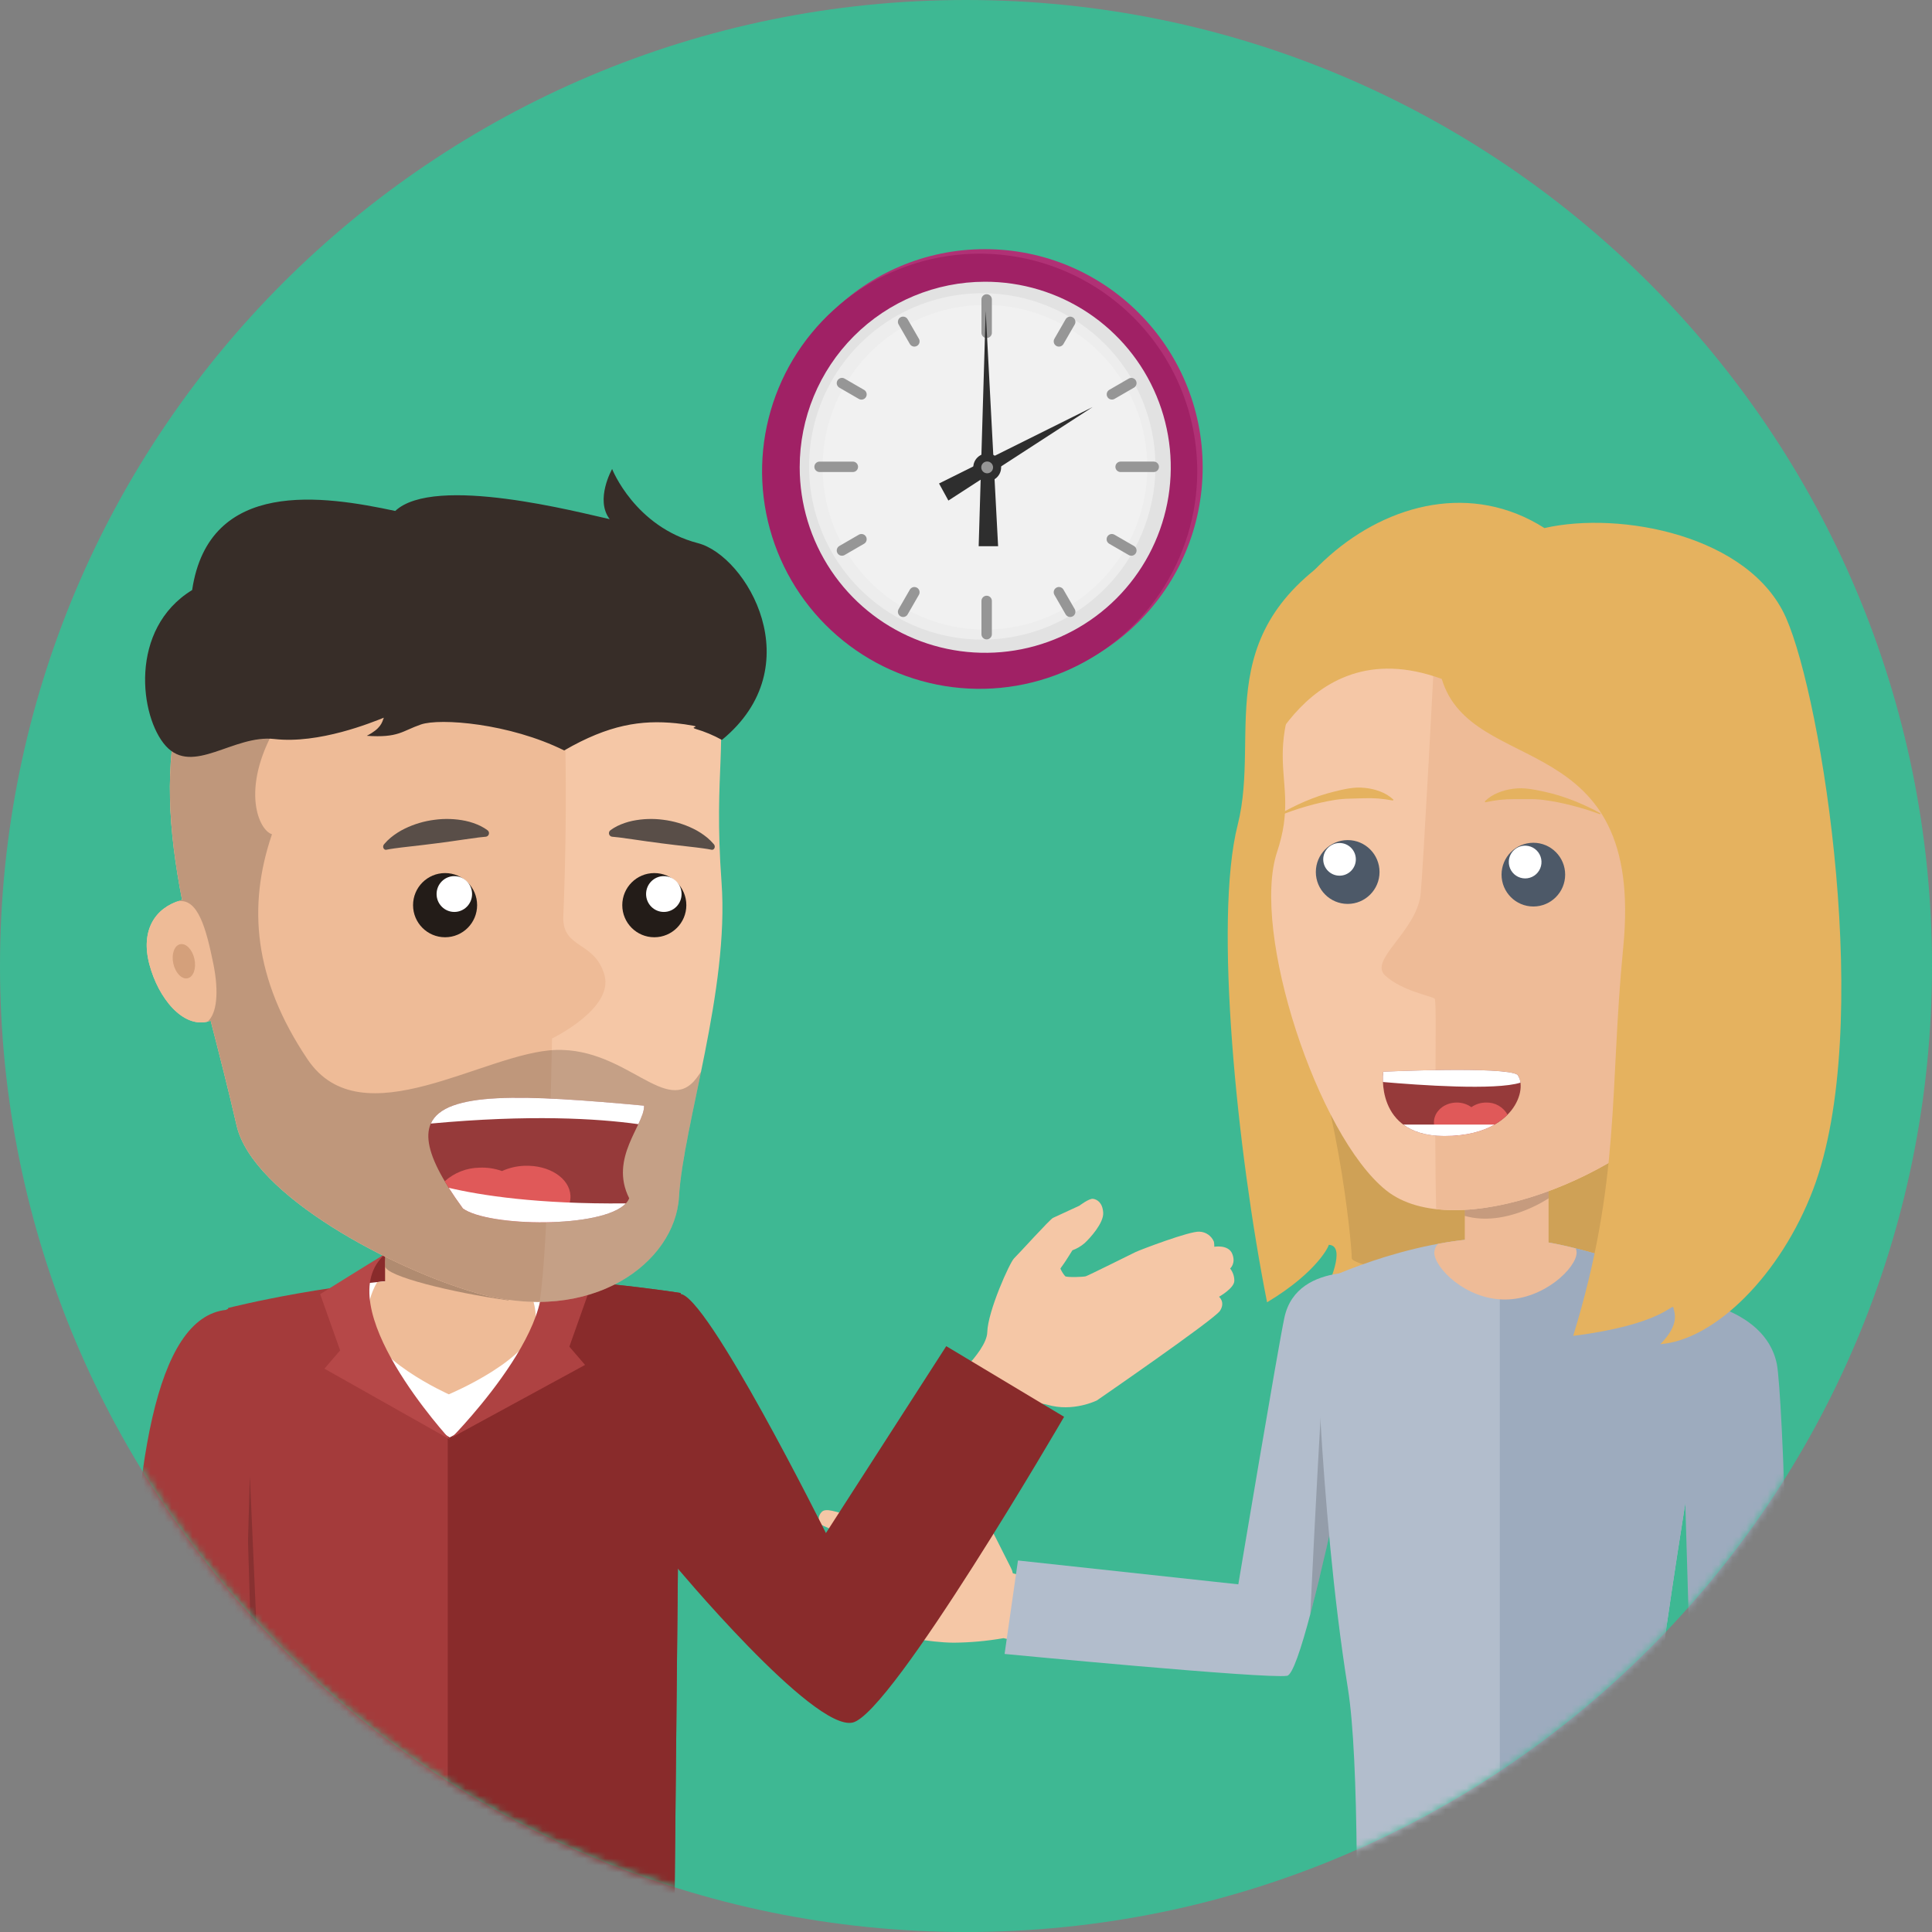<svg width="276" height="276" viewBox="0 0 276 276" fill="none" xmlns="http://www.w3.org/2000/svg">
<rect x="0" y="0" width="276" height="276" fill="#808080" stroke="none"/>
<path d="M138 276C214.215 276 276 214.215 276 138C276 61.785 214.215 0 138 0C61.785 0 0 61.785 0 138C0 214.215 61.785 276 138 276Z" fill="#3EB893"/>
<mask id="mask0" mask-type="alpha" maskUnits="userSpaceOnUse" x="0" y="0" width="276" height="276">
<path d="M138 276C214.215 276 276 214.215 276 138C276 61.785 214.215 0 138 0C61.785 0 0 61.785 0 138C0 214.215 61.785 276 138 276Z" fill="#99DAF5"/>
</mask>
<g mask="url(#mask0)">
<path d="M140.701 97.924C157.882 97.924 171.81 83.971 171.81 66.759C171.81 49.547 157.882 35.594 140.701 35.594C123.52 35.594 109.592 49.547 109.592 66.759C109.592 83.971 123.52 97.924 140.701 97.924Z" fill="#B03175"/>
<path fill-rule="evenodd" clip-rule="evenodd" d="M171.035 67.404C171.018 73.547 169.182 79.548 165.758 84.649C162.333 89.749 157.474 93.721 151.794 96.061C146.113 98.402 139.867 99.007 133.843 97.8C127.82 96.593 122.289 93.628 117.949 89.279C113.609 84.93 110.655 79.393 109.461 73.367C108.266 67.341 108.884 61.096 111.236 55.42C113.588 49.745 117.57 44.894 122.677 41.48C127.785 38.066 133.789 36.242 139.933 36.238C144.023 36.239 148.072 37.045 151.85 38.612C155.627 40.179 159.058 42.476 161.947 45.371C164.836 48.266 167.126 51.702 168.685 55.482C170.244 59.263 171.043 63.314 171.035 67.404Z" fill="#A02165"/>
<path fill-rule="evenodd" clip-rule="evenodd" d="M140.697 40.248C145.941 40.238 151.071 41.784 155.436 44.69C159.802 47.597 163.207 51.733 165.221 56.575C167.234 61.417 167.767 66.748 166.75 71.893C165.733 77.038 163.212 81.766 159.508 85.477C155.803 89.189 151.08 91.719 145.937 92.746C140.794 93.772 135.462 93.251 130.616 91.246C125.77 89.241 121.627 85.844 118.713 81.484C115.798 77.124 114.242 71.998 114.242 66.753C114.236 59.731 117.02 52.993 121.981 48.023C126.942 43.053 133.674 40.256 140.697 40.248Z" fill="#E2E2E2"/>
<path fill-rule="evenodd" clip-rule="evenodd" d="M165.06 66.686C165.049 71.576 163.589 76.354 160.865 80.415C158.14 84.477 154.273 87.64 149.751 89.504C145.23 91.369 140.257 91.851 135.462 90.891C130.666 89.931 126.263 87.571 122.808 84.11C119.353 80.648 117.001 76.24 116.05 71.443C115.099 66.645 115.592 61.674 117.465 57.156C119.338 52.638 122.508 48.777 126.574 46.06C130.641 43.343 135.422 41.892 140.312 41.891C143.568 41.885 146.792 42.523 149.8 43.768C152.808 45.013 155.541 46.84 157.84 49.144C160.14 51.448 161.962 54.184 163.201 57.194C164.44 60.205 165.072 63.43 165.06 66.686Z" fill="#EDEDED"/>
<path opacity="0.22" d="M140.706 89.94C153.513 89.94 163.895 79.558 163.895 66.751C163.895 53.944 153.513 43.562 140.706 43.562C127.899 43.562 117.518 53.944 117.518 66.751C117.518 79.558 127.899 89.94 140.706 89.94Z" fill="white"/>
<path fill-rule="evenodd" clip-rule="evenodd" d="M140.954 42.031C141.151 42.032 141.34 42.111 141.479 42.25C141.618 42.39 141.696 42.579 141.696 42.776V47.542C141.696 47.639 141.677 47.736 141.639 47.827C141.602 47.917 141.547 47.999 141.478 48.068C141.409 48.137 141.327 48.192 141.237 48.23C141.146 48.267 141.049 48.286 140.952 48.286C140.854 48.286 140.757 48.267 140.667 48.23C140.576 48.192 140.494 48.137 140.425 48.068C140.356 47.999 140.301 47.917 140.264 47.827C140.226 47.736 140.207 47.639 140.207 47.542V42.776C140.207 42.678 140.226 42.581 140.264 42.491C140.302 42.4 140.357 42.318 140.426 42.249C140.495 42.18 140.578 42.125 140.668 42.087C140.759 42.05 140.856 42.031 140.954 42.031ZM140.954 85.103C141.151 85.104 141.34 85.182 141.479 85.322C141.618 85.462 141.696 85.651 141.696 85.848V90.599C141.696 90.697 141.677 90.794 141.639 90.884C141.602 90.975 141.547 91.056 141.478 91.126C141.409 91.195 141.327 91.25 141.237 91.287C141.146 91.325 141.049 91.344 140.952 91.344C140.854 91.344 140.757 91.325 140.667 91.287C140.576 91.25 140.494 91.195 140.425 91.126C140.356 91.056 140.301 90.975 140.264 90.884C140.226 90.794 140.207 90.697 140.207 90.599V85.848C140.207 85.75 140.226 85.653 140.264 85.563C140.302 85.472 140.357 85.39 140.426 85.321C140.495 85.251 140.578 85.197 140.668 85.159C140.759 85.122 140.856 85.103 140.954 85.103ZM165.564 66.688C165.564 66.886 165.485 67.076 165.345 67.216C165.205 67.356 165.016 67.435 164.818 67.435H160.072C159.877 67.431 159.691 67.35 159.555 67.21C159.419 67.07 159.343 66.883 159.343 66.688C159.343 66.493 159.419 66.305 159.555 66.166C159.691 66.026 159.877 65.945 160.072 65.941H164.818C165.016 65.941 165.205 66.02 165.345 66.16C165.485 66.3 165.564 66.49 165.564 66.688ZM117.083 65.943H121.834C122.032 65.943 122.221 66.021 122.361 66.161C122.5 66.301 122.579 66.49 122.579 66.688C122.579 66.885 122.5 67.075 122.361 67.215C122.221 67.354 122.032 67.433 121.834 67.433H117.083C116.885 67.433 116.696 67.354 116.556 67.215C116.416 67.075 116.338 66.885 116.338 66.688C116.338 66.49 116.416 66.301 116.556 66.161C116.696 66.021 116.885 65.943 117.083 65.943ZM153.257 45.334C153.428 45.434 153.552 45.597 153.603 45.788C153.655 45.979 153.629 46.182 153.531 46.355L151.921 49.144C151.872 49.228 151.807 49.303 151.729 49.362C151.651 49.422 151.562 49.465 151.468 49.491C151.373 49.516 151.274 49.522 151.177 49.509C151.08 49.496 150.986 49.464 150.902 49.415C150.817 49.366 150.743 49.301 150.683 49.223C150.623 49.145 150.58 49.057 150.555 48.962C150.529 48.867 150.523 48.769 150.536 48.672C150.549 48.574 150.581 48.481 150.63 48.396L152.236 45.607C152.335 45.436 152.498 45.311 152.69 45.259C152.881 45.208 153.085 45.235 153.257 45.334ZM130.994 83.959H130.999C131.17 84.059 131.294 84.223 131.345 84.414C131.396 84.605 131.368 84.809 131.269 84.98L129.663 87.769C129.614 87.854 129.549 87.929 129.472 87.988C129.394 88.048 129.306 88.092 129.211 88.117C129.117 88.143 129.018 88.149 128.921 88.136C128.824 88.124 128.731 88.092 128.646 88.043H128.642C128.471 87.943 128.346 87.779 128.296 87.588C128.245 87.397 128.273 87.193 128.372 87.022L129.978 84.233C130.026 84.148 130.091 84.073 130.169 84.014C130.246 83.954 130.335 83.91 130.429 83.885C130.524 83.859 130.622 83.853 130.719 83.866C130.816 83.878 130.91 83.91 130.994 83.959ZM162.267 79.017C162.168 79.188 162.005 79.314 161.813 79.365C161.622 79.416 161.418 79.389 161.246 79.29L158.462 77.68C158.29 77.581 158.165 77.418 158.113 77.227C158.062 77.035 158.089 76.831 158.188 76.66C158.287 76.488 158.45 76.363 158.641 76.311C158.833 76.26 159.037 76.287 159.208 76.386L161.993 77.996C162.164 78.096 162.288 78.259 162.339 78.45C162.391 78.641 162.365 78.845 162.267 79.017ZM120.654 54.086L123.437 55.695C123.609 55.794 123.734 55.958 123.785 56.149C123.837 56.34 123.81 56.544 123.712 56.716C123.612 56.888 123.449 57.013 123.258 57.064C123.066 57.115 122.863 57.089 122.691 56.99L119.908 55.38C119.736 55.28 119.611 55.117 119.56 54.926C119.509 54.734 119.536 54.53 119.635 54.359C119.684 54.274 119.749 54.199 119.827 54.139C119.904 54.08 119.993 54.036 120.088 54.01C120.182 53.985 120.281 53.979 120.378 53.992C120.476 54.004 120.569 54.036 120.654 54.086ZM162.267 54.359C162.365 54.531 162.391 54.735 162.339 54.926C162.288 55.117 162.164 55.28 161.993 55.38L159.208 56.99C159.037 57.084 158.835 57.108 158.647 57.055C158.459 57.002 158.298 56.878 158.201 56.708C158.103 56.539 158.076 56.338 158.124 56.148C158.173 55.959 158.294 55.796 158.462 55.695L161.246 54.086C161.418 53.986 161.622 53.96 161.813 54.011C162.005 54.062 162.168 54.188 162.267 54.359ZM123.712 76.659C123.81 76.831 123.837 77.035 123.785 77.227C123.734 77.418 123.609 77.581 123.437 77.68L120.654 79.29C120.569 79.339 120.476 79.371 120.378 79.384C120.281 79.397 120.183 79.39 120.088 79.365C119.993 79.34 119.905 79.296 119.827 79.236C119.749 79.176 119.684 79.102 119.635 79.017C119.536 78.845 119.51 78.641 119.561 78.45C119.612 78.258 119.737 78.095 119.908 77.996L122.691 76.386C122.863 76.287 123.067 76.261 123.258 76.312C123.449 76.363 123.612 76.488 123.712 76.659ZM153.257 88.04C153.085 88.139 152.881 88.166 152.69 88.115C152.498 88.063 152.335 87.938 152.236 87.767L150.63 84.978C150.531 84.806 150.504 84.603 150.555 84.412C150.606 84.221 150.73 84.058 150.902 83.958C151.073 83.859 151.276 83.832 151.468 83.883C151.659 83.934 151.822 84.059 151.921 84.23L153.531 87.019C153.63 87.192 153.657 87.396 153.605 87.588C153.554 87.78 153.429 87.944 153.257 88.044V88.04ZM129.663 45.605L131.269 48.394C131.368 48.565 131.396 48.769 131.345 48.96C131.294 49.151 131.17 49.315 130.999 49.414H130.994C130.91 49.463 130.816 49.495 130.719 49.508C130.622 49.521 130.524 49.514 130.429 49.489C130.335 49.463 130.246 49.419 130.169 49.36C130.091 49.3 130.027 49.226 129.978 49.141L128.372 46.352C128.273 46.181 128.245 45.977 128.296 45.786C128.346 45.594 128.471 45.431 128.642 45.331H128.646C128.731 45.282 128.825 45.251 128.922 45.238C129.019 45.225 129.118 45.232 129.212 45.258C129.306 45.283 129.395 45.328 129.472 45.388C129.55 45.447 129.614 45.522 129.663 45.607V45.605Z" fill="#969696"/>
<path fill-rule="evenodd" clip-rule="evenodd" d="M139.811 78.029L140.814 44.426L142.586 78.029H139.811Z" fill="#2E2E2E"/>
<path fill-rule="evenodd" clip-rule="evenodd" d="M134.148 69.07L156.096 58.148L135.484 71.509L134.148 69.07Z" fill="#2E2E2E"/>
<path d="M141.029 68.76C142.127 68.76 143.018 67.87 143.018 66.772C143.018 65.673 142.127 64.783 141.029 64.783C139.931 64.783 139.041 65.673 139.041 66.772C139.041 67.87 139.931 68.76 141.029 68.76Z" fill="#2E2E2E"/>
<path d="M141.023 67.615C141.489 67.615 141.867 67.237 141.867 66.771C141.867 66.305 141.489 65.928 141.023 65.928C140.557 65.928 140.18 66.305 140.18 66.771C140.18 67.237 140.557 67.615 141.023 67.615Z" fill="#969696"/>
<path fill-rule="evenodd" clip-rule="evenodd" d="M194.094 77.228C172.041 89.471 180.25 104.289 176.807 117.862C173.364 131.436 176.746 164.559 181.01 186.041C188.357 181.634 189.969 177.75 189.81 177.83C192.515 177.91 189.507 184.097 189.507 184.097L251.624 177.594C251.624 177.594 213.731 72.575 194.094 77.228Z" fill="#E5B25F"/>
<path opacity="0.1" fill-rule="evenodd" clip-rule="evenodd" d="M242.788 178.518L203.677 182.613C197.475 181.449 193.111 180.401 193.111 179.756C193.111 177.524 190.883 154.631 184.761 143.277C178.638 131.924 234.127 149.605 235.054 150.35C235.663 150.836 239.915 167.223 242.788 178.518Z" fill="black"/>
<path fill-rule="evenodd" clip-rule="evenodd" d="M147.399 234.935L143.36 234.023C141.01 234.434 138.631 234.65 136.247 234.669C132.675 234.655 127.946 233.586 127.946 233.586C127.946 233.586 122.164 233.091 119.782 233.005C118.823 232.969 116.895 233.08 116.816 231.791C116.759 230.874 118.229 230.55 118.947 230.345C120.642 229.865 123.014 230.295 123.974 230.235C124.946 230.188 125.91 230.049 126.855 229.819C126.589 229.681 126.307 229.575 126.016 229.504C125.277 229.416 118.218 228.326 115.686 228.118C114.872 228.056 113.725 227.649 113.813 226.592C113.841 226.393 113.908 226.201 114.01 226.027C114.113 225.854 114.248 225.703 114.41 225.582C115.249 224.879 115.926 224.974 116.929 225.046C118.927 225.191 122.581 225.814 123.498 225.791C124.714 225.763 126.117 226.07 126.124 225.765C126.131 225.461 125.928 225.137 124.841 224.996C123.771 224.856 114.27 222.636 113.64 222.062C113.409 221.852 113.262 221.566 113.226 221.256C113.189 220.946 113.266 220.633 113.441 220.375C113.68 220.001 114.345 219.726 115.184 219.763C116.023 219.801 126.281 221.895 126.541 221.956C126.802 222.017 126.89 222.005 126.929 221.832C126.968 221.659 121.598 220.295 120.402 219.418C119.206 218.541 117.213 217.896 117.096 217.664C116.97 217.402 116.926 217.108 116.969 216.82C117.011 216.533 117.139 216.264 117.335 216.05C117.922 215.297 119.519 216.062 121.682 216.549C123.845 217.036 129.393 218.818 130.046 219.026C130.699 219.234 132.532 220.334 133.875 220.153C135.218 219.972 135.715 220.048 136.005 219.838C136.295 219.627 133.661 215.588 133.107 213.731C132.554 211.873 132.626 210.614 133.401 210.001C134.175 209.387 134.653 209.948 135.159 210.4C135.665 210.852 137.673 214.581 138.656 215.469C139.639 216.357 141.25 217.816 141.746 218.716C142.242 219.616 144.179 223.551 144.394 223.934C144.532 224.193 144.633 224.47 144.692 224.757L149.479 225.989C149.479 225.989 151.646 231.854 147.397 234.94L147.399 234.935Z" fill="#F5C7A6"/>
<path fill-rule="evenodd" clip-rule="evenodd" d="M197.506 182.037C197.506 182.037 185.333 179.711 183.491 188.207C182.603 192.294 176.904 226.334 176.904 226.334L145.424 222.925L143.512 236.278C143.512 236.278 180.825 239.87 183.869 239.4C186.912 238.93 197.506 182.037 197.506 182.037Z" fill="#B2BDCC"/>
<path opacity="0.17" fill-rule="evenodd" clip-rule="evenodd" d="M191.89 210.262C190.319 217.676 188.644 225.124 187.18 230.638C188.847 196.426 189.479 190.07 189.479 190.07L191.89 210.262Z" fill="black"/>
<path fill-rule="evenodd" clip-rule="evenodd" d="M187.818 183.472C187.818 183.472 200.903 176.83 214.266 176.83C227.629 176.83 245.444 185.985 245.444 185.985C245.444 185.985 237.324 233.987 236.21 247.108C235.096 260.23 242.006 349.172 242.106 349.181L191.996 343.039C191.996 343.039 195.759 261.24 192.564 241.257C188.34 214.799 187.818 183.472 187.818 183.472Z" fill="#B2BDCC"/>
<path fill-rule="evenodd" clip-rule="evenodd" d="M214.256 341.737V176.83H214.268C227.631 176.83 245.445 185.985 245.445 185.985C245.445 185.985 237.326 233.987 236.212 247.108C235.297 257.911 239.816 320.081 241.499 341.736H214.256V341.737Z" fill="#9DABBE"/>
<path fill-rule="evenodd" clip-rule="evenodd" d="M225.231 178.938C225.231 181.086 220.589 185.646 214.971 185.646C209.354 185.646 204.898 181.086 204.898 178.938C204.916 178.468 205.109 178.022 205.439 177.687C208.35 177.136 211.305 176.849 214.267 176.83C217.931 176.904 221.572 177.413 225.116 178.345C225.191 178.533 225.23 178.735 225.231 178.938Z" fill="#EEBB97"/>
<path fill-rule="evenodd" clip-rule="evenodd" d="M239.881 185.451C239.881 185.451 252.134 186.356 253.837 194.882C254.668 199.062 256.331 243.069 253.96 244.243C252.711 244.948 249.926 281.537 249.926 281.537L232.465 282.377L241.357 234.951L239.881 185.451Z" fill="#9DABBE"/>
<path fill-rule="evenodd" clip-rule="evenodd" d="M209.256 166.441H221.227V179.284C221.227 179.284 218.143 180.958 215.104 180.958C212.16 180.958 209.256 179.284 209.256 179.284V166.441Z" fill="#EEBB97"/>
<path opacity="0.17" fill-rule="evenodd" clip-rule="evenodd" d="M209.256 173.7V166.441H221.227V171.188C221.227 171.188 215.104 175.375 209.256 173.7Z" fill="black"/>
<path fill-rule="evenodd" clip-rule="evenodd" d="M189.264 90.443C178.542 108.619 186.24 110.319 182.445 121.691C178.65 133.062 188.238 162.194 198.004 170.037C207.771 177.881 232.719 168.343 242.573 155.409C252.427 142.474 254.162 106.892 249.785 90.947C245.409 75.003 199.985 72.267 189.264 90.443Z" fill="#F5C7A6"/>
<path fill-rule="evenodd" clip-rule="evenodd" d="M249.785 90.947C254.161 106.891 252.426 142.473 242.572 155.408C234.628 165.84 216.869 174.054 205.169 172.734C204.83 159.377 205.32 142.956 204.954 142.665C204.464 142.278 200.251 141.558 197.868 139.348C195.485 137.138 202.412 133.008 202.949 127.701C203.303 124.179 204.727 97.34 205.642 79.683C223.011 74.992 246.686 79.656 249.785 90.947Z" fill="#EEBB97"/>
<path fill-rule="evenodd" clip-rule="evenodd" d="M197.608 153.098C197.608 153.098 214.894 152.3 216.78 153.532C218.287 155.459 216.418 162.282 206.337 162.282C196.303 162.283 197.608 153.098 197.608 153.098Z" fill="#963A3A"/>
<path fill-rule="evenodd" clip-rule="evenodd" d="M206.336 162.285C206.117 162.285 205.914 162.275 205.707 162.266C205.439 162.023 205.225 161.727 205.076 161.397C204.928 161.067 204.849 160.71 204.844 160.348C204.844 158.779 206.308 157.508 208.11 157.508C208.858 157.501 209.589 157.732 210.198 158.168C210.819 157.732 211.561 157.501 212.319 157.508C212.936 157.488 213.546 157.639 214.083 157.945C214.62 158.25 215.063 158.698 215.362 159.238C213.707 160.918 210.843 162.285 206.336 162.285Z" fill="#E05959"/>
<path fill-rule="evenodd" clip-rule="evenodd" d="M216.779 153.532C217.02 153.865 217.168 154.256 217.208 154.665C213.632 155.796 202.72 155.024 197.56 154.572C197.536 154.08 197.551 153.587 197.608 153.097C197.608 153.097 214.893 152.301 216.779 153.532Z" fill="white"/>
<path fill-rule="evenodd" clip-rule="evenodd" d="M213.505 160.656C211.811 161.624 209.471 162.284 206.337 162.284C203.647 162.284 201.777 161.622 200.477 160.656H213.505Z" fill="white"/>
<path d="M219.051 129.499C221.56 129.499 223.594 127.461 223.594 124.947C223.594 122.433 221.56 120.395 219.051 120.395C216.542 120.395 214.508 122.433 214.508 124.947C214.508 127.461 216.542 129.499 219.051 129.499Z" fill="#4D5968"/>
<path fill-rule="evenodd" clip-rule="evenodd" d="M218.005 120.814C218.465 120.839 218.909 121 219.278 121.278C219.647 121.555 219.926 121.936 220.08 122.372C220.233 122.808 220.254 123.28 220.14 123.728C220.026 124.176 219.782 124.58 219.439 124.889C219.096 125.199 218.669 125.399 218.212 125.465C217.755 125.531 217.289 125.46 216.873 125.261C216.456 125.062 216.108 124.744 215.872 124.347C215.636 123.949 215.522 123.491 215.546 123.029C215.579 122.408 215.856 121.827 216.318 121.411C216.779 120.996 217.385 120.781 218.005 120.814Z" fill="white"/>
<path d="M192.526 129.13C195.038 129.13 197.075 127.089 197.075 124.572C197.075 122.054 195.038 120.014 192.526 120.014C190.013 120.014 187.977 122.054 187.977 124.572C187.977 127.089 190.013 129.13 192.526 129.13Z" fill="#4D5968"/>
<path d="M191.362 125.097C192.649 125.097 193.692 124.052 193.692 122.763C193.692 121.475 192.649 120.43 191.362 120.43C190.076 120.43 189.033 121.475 189.033 122.763C189.033 124.052 190.076 125.097 191.362 125.097Z" fill="white"/>
<path fill-rule="evenodd" clip-rule="evenodd" d="M179.669 109.52C179.205 113.688 185.361 89.427 205.965 96.992C210.254 111.206 234.999 103.624 231.892 135.321C229.883 155.801 231.593 168.479 224.743 190.838C237.577 189.215 238.925 186.072 239.064 186.825C239.204 187.578 240.003 189.177 237.187 192.024C244.976 191.423 254.389 182.147 259.027 169.905C267.744 146.903 260.336 99.989 255.141 88.241C249.945 76.493 231.506 72.96 220.637 75.437C200.009 62.312 173.128 87.634 179.669 109.52Z" fill="#E5B25F"/>
<path fill-rule="evenodd" clip-rule="evenodd" d="M212.107 114.485C212.648 113.955 213.289 113.537 213.992 113.256C214.691 112.962 215.428 112.769 216.18 112.681C217.68 112.463 219.164 112.791 220.584 113.092C221.297 113.248 222.001 113.43 222.697 113.639C223.389 113.856 224.071 114.094 224.742 114.354C225.414 114.62 226.076 114.905 226.727 115.208C227.379 115.51 228.02 115.832 228.644 116.192L228.581 116.325C227.251 115.829 225.895 115.406 224.519 115.06C223.161 114.708 221.781 114.441 220.389 114.263C219.702 114.182 219.009 114.147 218.317 114.158L216.284 114.162C215.608 114.161 214.932 114.195 214.259 114.265C213.561 114.346 212.868 114.464 212.182 114.617L212.107 114.485ZM199.062 114.232C198.506 113.719 197.854 113.321 197.144 113.061C196.437 112.789 195.695 112.618 194.94 112.553C193.429 112.381 191.957 112.753 190.548 113.098C189.84 113.275 189.141 113.479 188.452 113.709C187.768 113.948 187.095 114.207 186.427 114.486C185.767 114.772 185.115 115.077 184.474 115.401C183.829 115.722 183.197 116.063 182.584 116.442L182.656 116.573C183.968 116.036 185.309 115.572 186.674 115.185C188.021 114.791 189.393 114.482 190.779 114.261C191.463 114.159 192.153 114.103 192.844 114.092L194.881 114.035C195.556 114.012 196.232 114.025 196.906 114.074C197.606 114.135 198.303 114.231 198.994 114.362L199.062 114.232Z" fill="#E5B25F"/>
<path fill-rule="evenodd" clip-rule="evenodd" d="M54.719 179.203L77.924 179.806V183.736L51.379 183.468L54.719 179.203Z" fill="#892B2B"/>
<path fill-rule="evenodd" clip-rule="evenodd" d="M32.58 186.857C32.58 186.857 48.578 182.752 65.173 182.409C80.881 182.083 97.238 184.714 97.238 184.714L95.634 344.825L35.251 344.29L32.58 186.857Z" fill="#A43B3B"/>
<path opacity="0.17" fill-rule="evenodd" clip-rule="evenodd" d="M33.994 270.33L35.694 210.82L41.039 332.425H35.048L33.994 270.33Z" fill="black"/>
<path fill-rule="evenodd" clip-rule="evenodd" d="M63.961 182.441C64.365 182.428 64.769 182.417 65.174 182.409C80.882 182.083 97.239 184.714 97.239 184.714L96.225 286.005H63.961V182.441H63.961Z" fill="#892B2B"/>
<path fill-rule="evenodd" clip-rule="evenodd" d="M64.245 205.347C64.245 205.347 50.603 197.424 47.957 183.908C53.659 183.059 59.408 182.558 65.171 182.406C71.365 182.319 77.558 182.556 83.727 183.119C82.704 195.848 64.245 205.347 64.245 205.347Z" fill="white"/>
<path fill-rule="evenodd" clip-rule="evenodd" d="M76.539 188.603C76.539 194.004 64.115 199.187 64.115 199.187C64.115 199.187 52.493 194.004 52.493 188.603C52.435 186.695 52.916 184.808 53.879 183.161C57.483 182.773 61.312 182.489 65.175 182.409C68.265 182.345 71.379 182.395 74.391 182.517C75.829 184.212 76.594 186.379 76.539 188.603Z" fill="#EEBB97"/>
<path fill-rule="evenodd" clip-rule="evenodd" d="M134.961 198.343C134.716 198.416 140.973 193.289 141.039 190.304C141.12 187.297 144.255 180.345 144.866 179.766C145.476 179.186 149.971 174.194 150.437 173.978C150.909 173.765 154.199 172.243 154.199 172.243C154.199 172.243 155.589 171.18 156.149 171.26C156.709 171.34 157.512 171.777 157.6 173.249C157.684 174.73 155.7 176.898 154.942 177.593C154.428 178.036 153.838 178.382 153.201 178.614C153.201 178.614 152.251 180.152 151.949 180.562C151.643 180.978 151.485 181.224 151.485 181.224C151.657 181.622 151.889 181.991 152.172 182.32C152.439 182.507 154.754 182.434 155.115 182.325C155.477 182.216 161.613 179.158 162.236 178.859C162.859 178.56 170.025 175.821 171.364 175.955C171.808 175.972 172.236 176.117 172.6 176.371C172.964 176.626 173.247 176.979 173.416 177.39C173.46 177.627 173.478 177.868 173.47 178.109C173.47 178.109 175.485 177.751 176.037 179.12C176.589 180.49 175.734 181.214 175.734 181.214C176.124 181.714 176.335 182.33 176.333 182.965C176.33 184.036 174.146 185.25 174.146 185.25C174.146 185.25 175.089 186.02 174.283 187.261C173.477 188.502 156.698 200.061 156.698 200.061C156.698 200.061 153.3 201.762 149.622 200.677C145.722 199.529 144.67 205.416 144.67 205.416C144.67 205.416 130.837 206.064 134.212 199.776L134.961 198.343Z" fill="#F5C7A6"/>
<path fill-rule="evenodd" clip-rule="evenodd" d="M97.105 184.849C100.847 184.581 117.99 219.012 117.99 219.012L135.179 192.309L152.012 202.401C152.012 202.401 127.431 244.736 121.82 246.076C116.209 247.416 96.171 223.301 96.171 223.301C96.171 223.301 93.364 185.117 97.105 184.849Z" fill="#892B2B"/>
<path fill-rule="evenodd" clip-rule="evenodd" d="M32.313 187.124C12.007 189.266 19.105 272.9 23.378 346.316C28.189 346.316 39.142 346.049 39.142 344.442C39.142 342.835 34.983 205.344 34.983 205.344C34.983 205.344 34.183 185.248 32.313 187.124Z" fill="#A43B3B"/>
<path fill-rule="evenodd" clip-rule="evenodd" d="M55.012 169.449H72.646V187.133C72.646 187.133 68.077 189.276 63.59 189.276C59.263 189.276 55.012 187.133 55.012 187.133V169.449Z" fill="#EEBB97"/>
<path opacity="0.26" fill-rule="evenodd" clip-rule="evenodd" d="M72.646 185.772C64.602 184.659 54.962 182.279 55.033 180.88C55.045 180.5 55.038 180.12 55.012 179.742V169.449H72.646V185.772Z" fill="black"/>
<path fill-rule="evenodd" clip-rule="evenodd" d="M55.092 179.09C52.419 180.697 45.74 184.877 45.74 184.877L48.59 192.916L46.346 195.523L64.317 205.659C64.317 205.659 46.542 186.414 55.092 179.09Z" fill="#B64848"/>
<path fill-rule="evenodd" clip-rule="evenodd" d="M75.236 178.555C77.909 180.161 84.187 184.342 84.187 184.342L81.337 192.38L83.581 194.988L64.551 205.349C64.551 205.349 83.786 185.878 75.236 178.555Z" fill="#AE4242"/>
<path fill-rule="evenodd" clip-rule="evenodd" d="M96.997 170.996C96.452 180.344 84.588 189.386 68.111 184.725C56.368 181.403 36.097 170.816 33.799 160.781C32.596 155.525 31.313 150.556 30.092 145.808C30.009 145.836 29.931 145.872 29.846 145.897C26.154 146.979 22.615 142.596 21.338 137.758C20.061 132.919 22.124 129.699 25.816 128.616C25.882 128.597 25.946 128.589 26.012 128.572C24.077 118.635 23.423 109.406 25.782 100.048C31.482 77.451 95.909 73.089 102.018 96.834C104.245 105.486 101.883 109.859 103.076 126.03C104.212 141.428 97.598 160.696 96.997 170.996Z" fill="#F5C7A6"/>
<path fill-rule="evenodd" clip-rule="evenodd" d="M80.463 131.115C80.463 135.581 84.916 134.42 86.341 139.243C87.767 144.066 78.86 148.353 78.86 148.353C78.86 148.353 78.374 178.273 77.091 185.983C74.053 185.994 71.029 185.57 68.111 184.724C56.368 181.402 36.097 170.816 33.799 160.78C32.596 155.524 31.313 150.556 30.092 145.807C30.009 145.836 29.931 145.871 29.846 145.896C26.154 146.979 22.615 142.595 21.338 137.757C20.061 132.919 22.124 129.698 25.816 128.616C25.882 128.596 25.946 128.588 26.012 128.572C24.077 118.634 23.423 109.405 25.782 100.047C29.511 85.264 58.375 78.287 79.601 81.875C80.863 98.257 81.151 114.699 80.463 131.115Z" fill="#EEBB97"/>
<path opacity="0.25" fill-rule="evenodd" clip-rule="evenodd" d="M100.143 153.122C98.711 160.097 97.263 166.429 96.996 170.996C96.451 180.344 84.587 189.386 68.11 184.725C56.367 181.403 36.096 170.817 33.798 160.781C32.595 155.525 31.312 150.557 30.091 145.808C30.008 145.837 29.93 145.872 29.845 145.897C29.782 145.916 29.72 145.92 29.657 145.936C30.957 144.838 31.316 141.79 30.466 137.634C29.477 132.788 28.294 128.171 25.353 128.775C25.35 128.776 25.347 128.776 25.344 128.777C25.5 128.722 25.654 128.665 25.815 128.618C25.881 128.598 25.945 128.591 26.011 128.574C24.425 120.428 23.703 112.759 24.793 105.104C30.442 102.458 43.395 96.928 39.39 103.903C34.312 112.745 36.984 118.64 38.855 119.176C35.381 129.358 36.183 139.807 43.934 151.329C51.684 162.85 69.316 150.258 79.469 149.99C89.622 149.722 95.233 159.636 99.507 154.009C99.721 153.724 99.933 153.426 100.143 153.122Z" fill="#372D28"/>
<path fill-rule="evenodd" clip-rule="evenodd" d="M25.732 134.89C26.564 134.706 27.478 135.645 27.773 136.988C28.069 138.331 27.635 139.569 26.804 139.753C25.973 139.937 25.059 138.998 24.763 137.655C24.467 136.313 24.901 135.074 25.732 134.89Z" fill="#D4A07B"/>
<path fill-rule="evenodd" clip-rule="evenodd" d="M92.009 157.952C92.12 160.63 86.969 165.403 89.885 171.181C88.194 175.542 70.001 175.431 66.141 172.643C53.722 155.721 65.515 155.495 92.009 157.952Z" fill="#963A3A"/>
<path fill-rule="evenodd" clip-rule="evenodd" d="M81.493 170.826C81.555 172.322 80.59 173.687 79.056 174.583C73.746 174.78 68.1 174.057 66.142 172.642C65.106 171.23 64.242 169.936 63.537 168.749C64.899 167.528 66.655 166.84 68.483 166.811C69.581 166.76 70.679 166.923 71.715 167.292C72.716 166.838 73.796 166.583 74.895 166.543C78.435 166.395 81.388 168.313 81.493 170.826Z" fill="#E05959"/>
<path fill-rule="evenodd" clip-rule="evenodd" d="M61.547 160.509C63.62 155.885 74.663 156.343 92.009 157.952C92.04 158.683 91.676 159.573 91.193 160.595C85.268 159.772 75.644 159.204 61.547 160.509Z" fill="white"/>
<path fill-rule="evenodd" clip-rule="evenodd" d="M66.141 172.641C65.373 171.595 64.697 170.611 64.113 169.689C68.627 170.755 76.766 172.043 89.408 171.912C86.069 175.517 69.771 175.263 66.141 172.641Z" fill="white"/>
<path fill-rule="evenodd" clip-rule="evenodd" d="M56.462 72.993C46.309 70.829 29.853 68.216 27.448 84.292C18.364 89.858 19.96 102.443 23.688 106.568C27.548 110.842 33.383 104.904 39.192 105.573C45.577 106.311 53.141 103.198 54.833 102.528C54.566 103.242 54.401 104.088 52.397 105.115C56.941 105.428 57.412 104.436 60.129 103.498C62.845 102.56 72.755 103.317 80.597 107.206C86.984 103.51 91.611 102.826 96.569 103.32C97.409 103.403 98.211 103.521 98.974 103.664C100.062 103.867 98.482 103.853 99.383 104.132C100.686 104.518 101.942 105.044 103.131 105.702C115.956 95.19 106.662 79.404 99.715 77.597C90.677 75.246 87.447 67 87.447 67C87.447 67 84.965 71.382 87.1 74.165C82.824 73.238 62.072 67.737 56.462 72.993Z" fill="#372D28"/>
<path d="M63.584 133.894C66.111 133.894 68.159 131.841 68.159 129.309C68.159 126.777 66.111 124.725 63.584 124.725C61.056 124.725 59.008 126.777 59.008 129.309C59.008 131.841 61.056 133.894 63.584 133.894Z" fill="#231C18"/>
<path d="M64.905 130.277C66.305 130.277 67.44 129.132 67.44 127.719C67.44 126.306 66.305 125.16 64.905 125.16C63.504 125.16 62.369 126.306 62.369 127.719C62.369 129.132 63.504 130.277 64.905 130.277Z" fill="white"/>
<path d="M93.472 133.894C95.999 133.894 98.048 131.841 98.048 129.309C98.048 126.777 95.999 124.725 93.472 124.725C90.945 124.725 88.897 126.777 88.897 129.309C88.897 131.841 90.945 133.894 93.472 133.894Z" fill="#231C18"/>
<path d="M94.832 130.277C96.232 130.277 97.367 129.132 97.367 127.719C97.367 126.306 96.232 125.16 94.832 125.16C93.432 125.16 92.297 126.306 92.297 127.719C92.297 129.132 93.432 130.277 94.832 130.277Z" fill="white"/>
<path fill-rule="evenodd" clip-rule="evenodd" d="M69.675 118.632C69.749 118.694 69.804 118.776 69.833 118.868C69.862 118.961 69.865 119.059 69.841 119.153C69.816 119.247 69.766 119.332 69.695 119.398C69.624 119.464 69.537 119.509 69.442 119.527C69.085 119.553 68.738 119.592 68.388 119.636C67.705 119.722 67.034 119.818 66.364 119.917C65.024 120.116 63.694 120.303 62.362 120.473C61.03 120.642 59.7 120.805 58.359 120.952C57.688 121.027 57.017 121.105 56.335 121.201C55.956 121.255 55.581 121.312 55.193 121.392C54.818 121.468 54.585 120.95 54.85 120.631C54.874 120.601 54.899 120.573 54.924 120.544C55.194 120.227 55.491 119.934 55.811 119.667C56.425 119.163 57.095 118.732 57.808 118.384C59.161 117.724 60.614 117.293 62.107 117.11C63.573 116.914 65.062 116.967 66.51 117.267C67.253 117.425 67.975 117.672 68.659 118.004C68.832 118.096 69.002 118.187 69.172 118.288C69.34 118.403 69.506 118.497 69.664 118.626L69.675 118.632ZM87.172 118.632C87.098 118.694 87.043 118.776 87.014 118.869C86.985 118.961 86.982 119.059 87.007 119.153C87.031 119.247 87.082 119.332 87.152 119.398C87.223 119.464 87.31 119.509 87.405 119.527C87.762 119.553 88.109 119.592 88.459 119.636C89.142 119.722 89.813 119.818 90.483 119.917C91.823 120.116 93.153 120.303 94.485 120.473C95.817 120.642 97.147 120.805 98.488 120.952C99.159 121.027 99.83 121.105 100.512 121.201C100.891 121.255 101.266 121.312 101.654 121.392C102.029 121.468 102.262 120.95 101.997 120.631C101.973 120.601 101.948 120.573 101.924 120.544C101.653 120.228 101.356 119.934 101.036 119.667C100.422 119.163 99.752 118.732 99.039 118.384C97.686 117.724 96.234 117.293 94.74 117.11C93.274 116.914 91.786 116.967 90.337 117.267C89.594 117.425 88.872 117.672 88.188 118.004C88.015 118.096 87.845 118.187 87.675 118.288C87.508 118.403 87.342 118.497 87.183 118.626L87.172 118.632Z" fill="#594E48"/>
</g>
</svg>
